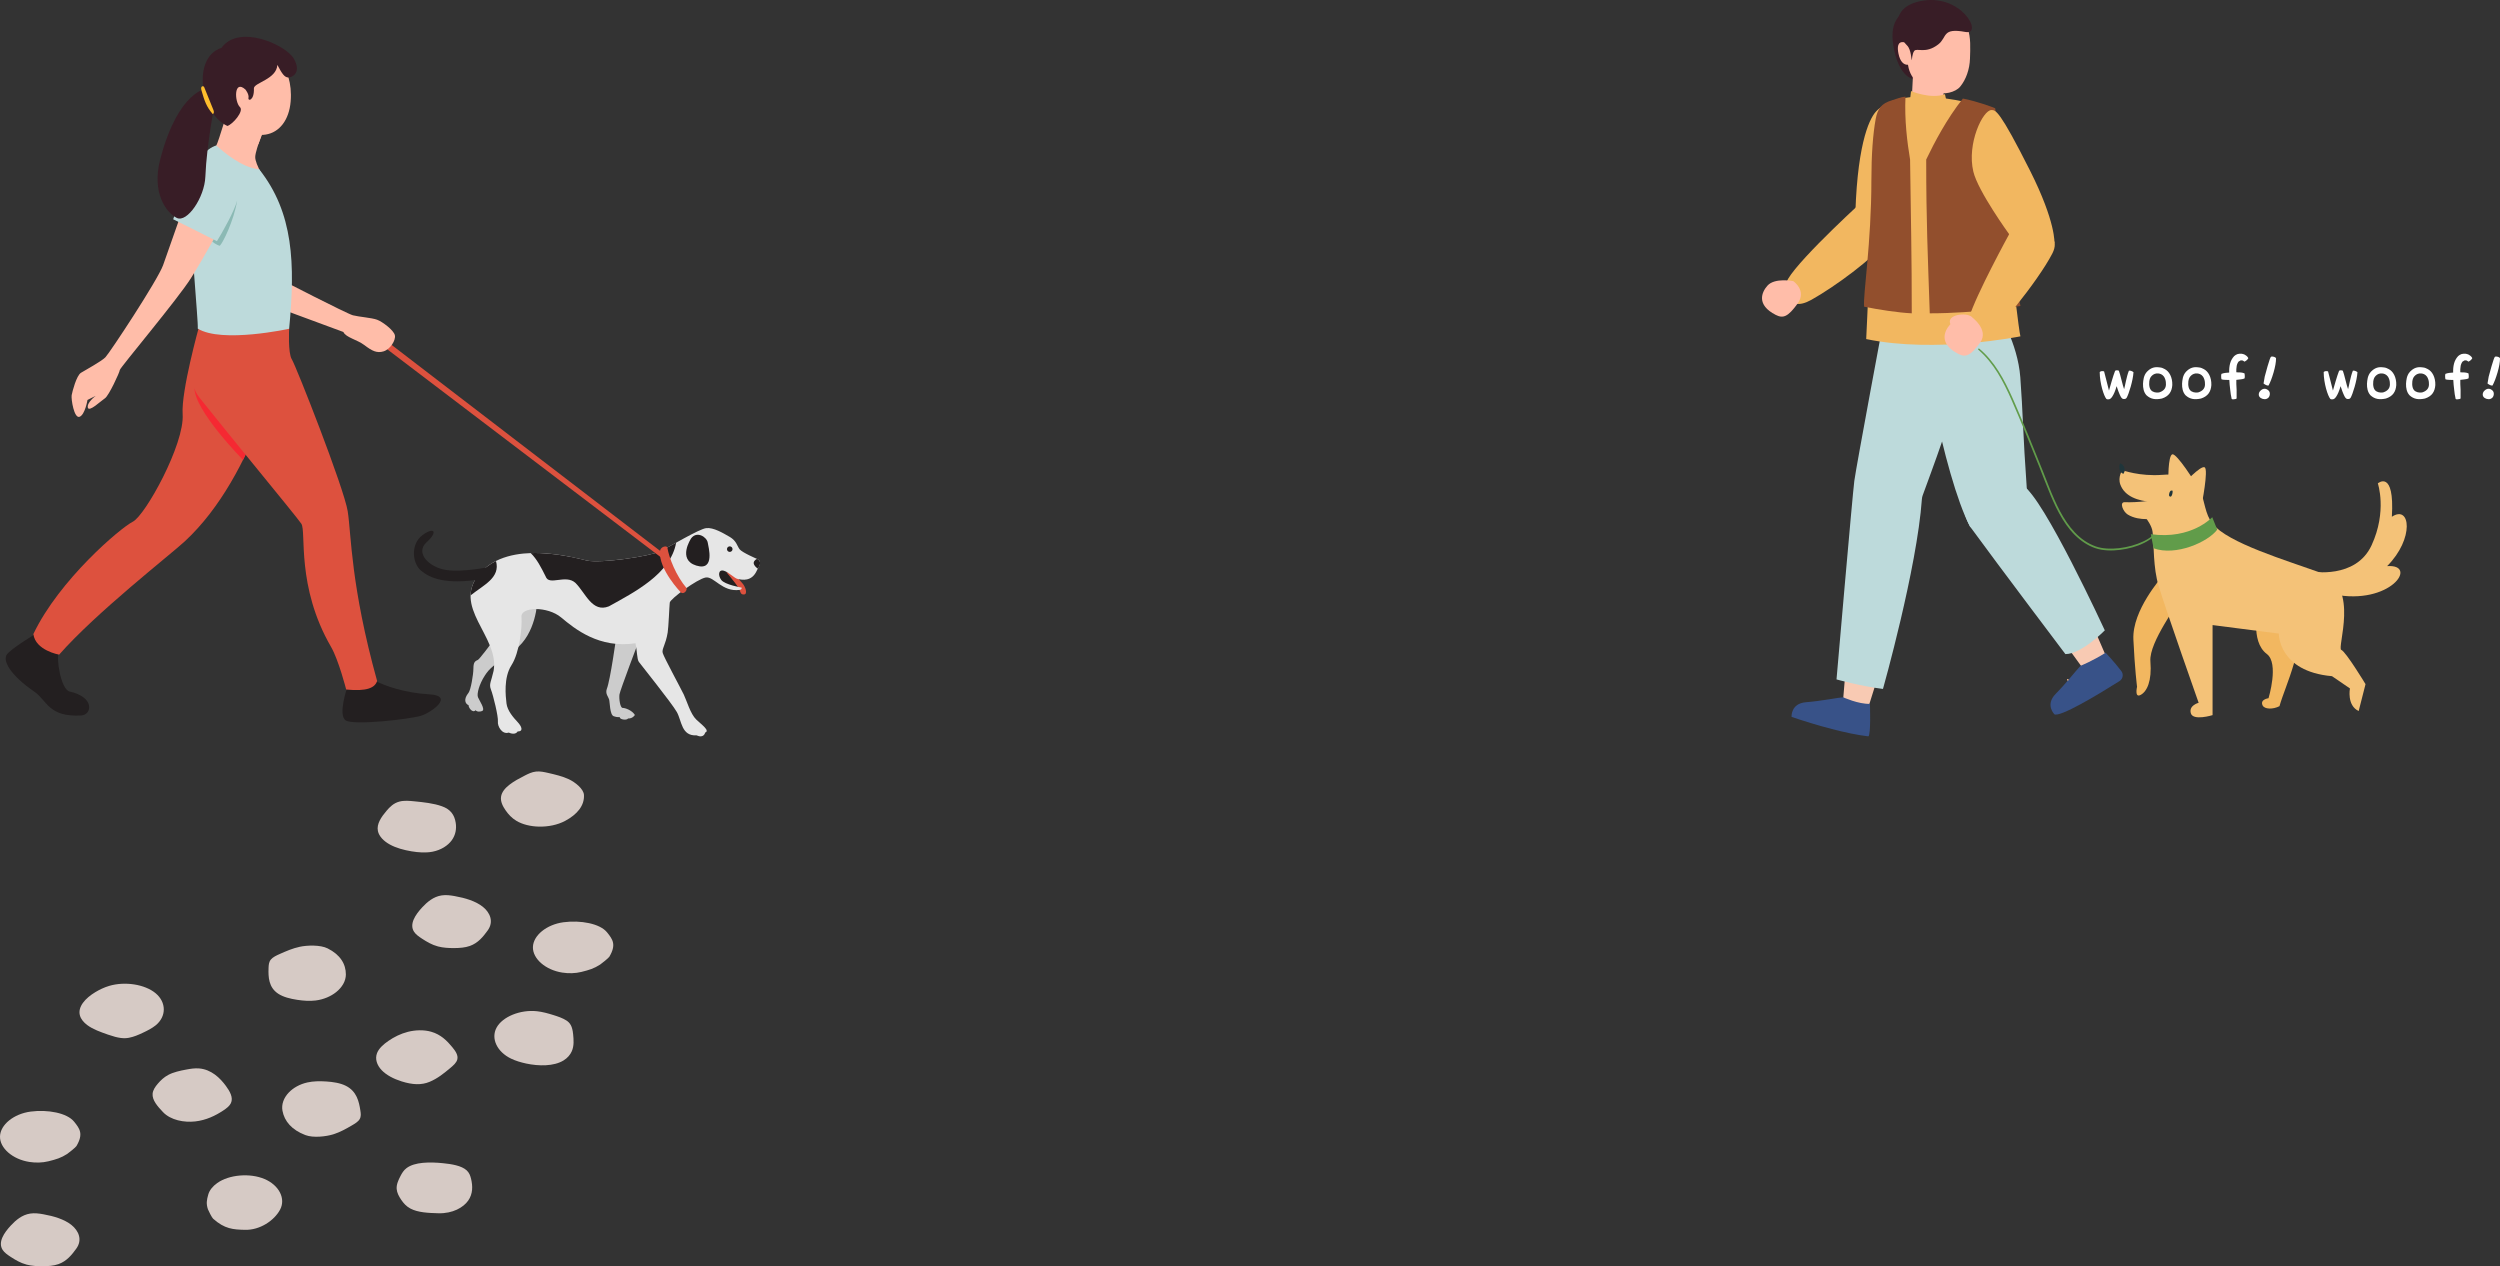 <?xml version="1.0" encoding="UTF-8"?>
<svg xmlns="http://www.w3.org/2000/svg" viewBox="0 0 679.025 343.923">
  <rect x="0" y="0" width="679.025" height="343.923" fill="#333333" stroke="none"/>
  <defs>
    <style>
      .cls-1 {
        fill: #dd513e;
      }

      .cls-2 {
        fill: #f2b760;
      }

      .cls-3 {
        fill: #ffbda9;
      }

      .cls-4 {
        fill: #f8cab3;
      }

      .cls-5 {
        fill: #146d57;
        opacity: .3;
      }

      .cls-5, .cls-6, .cls-7 {
        mix-blend-mode: multiply;
      }

      .cls-8 {
        fill: #fff;
      }

      .cls-9 {
        fill: #231f20;
      }

      .cls-10 {
        isolation: isolate;
      }

      .cls-11 {
        fill: #d6cac5;
      }

      .cls-12 {
        fill: #febd2d;
      }

      .cls-13 {
        fill: #bddadb;
      }

      .cls-14 {
        fill: #619c4a;
      }

      .cls-15 {
        fill: #381d26;
      }

      .cls-16 {
        fill: #ccc;
      }

      .cls-17 {
        fill: #924f2d;
      }

      .cls-18 {
        fill: #f4c278;
      }

      .cls-19 {
        fill: #f7bd8c;
      }

      .cls-7 {
        fill: #f52932;
      }

      .cls-20 {
        fill: #1f353a;
      }

      .cls-21 {
        fill: #385288;
      }

      .cls-22 {
        fill: #e6e6e6;
      }
    </style>
  </defs>
  <g class="cls-10">
    <g id="_レイヤー_2" data-name="レイヤー 2">
      <g id="_背景" data-name="背景">
        <g>
          <path class="cls-8" d="M570.304,101.091c.032-.144.337-.256.513-.288.177-.032.544.016.673.064.416,1.409,1.024,4.209,1.328,5.218.272-.961,1.152-4.098,1.665-5.362.208-.224.8-.16,1.024-.032.384.944,1.072,4.193,1.424,5.01.257-.816.608-3.281,1.297-5.01.336-.128.992.16,1.249.4-.112,2.225-1.281,5.986-1.873,6.979-.256.368-.673.305-.816.305-.496-.032-.688-.528-.801-.688-.319-.576-.96-2.273-1.088-2.802-.801,2.817-1.665,3.458-1.841,3.49-.16.08-.593.176-.929,0-.704-.785-1.809-4.258-1.825-7.283Z"></path>
          <path class="cls-8" d="M582.977,107.333c-.721-.816-.944-1.952-.913-3.105.064-.913.145-2.273,1.089-3.281,1.488-1.569,2.945-1.201,3.602-1.137.416.048.816.224,1.2.432,1.201.608,2.129,2.177,2.065,4.354-.128,1.84-.977,3.057-2.817,3.649-1.713.368-3.025.209-4.226-.912ZM588.29,104.469c.032-1.153-.256-1.585-.368-1.873-.096-.272-.64-1.088-1.761-1.168-1.44-.112-2.16,1.121-2.257,1.521-.191.512-.368,2.257.353,3.041.48.528,1.328.721,2.145.608,1.121-.336,1.857-1.008,1.889-2.128Z"></path>
          <path class="cls-8" d="M593.585,107.333c-.721-.816-.944-1.952-.912-3.105.063-.913.144-2.273,1.088-3.281,1.488-1.569,2.945-1.201,3.602-1.137.416.048.816.224,1.2.432,1.201.608,2.129,2.177,2.065,4.354-.128,1.84-.977,3.057-2.817,3.649-1.713.368-3.025.209-4.226-.912ZM598.898,104.469c.032-1.153-.256-1.585-.368-1.873-.096-.272-.64-1.088-1.76-1.168-1.441-.112-2.161,1.121-2.258,1.521-.191.512-.368,2.257.353,3.041.48.528,1.328.721,2.145.608,1.121-.336,1.857-1.008,1.889-2.128Z"></path>
          <path class="cls-8" d="M606.144,108.358c-.191-.816-.319-1.664-.399-2.528-.112-.849-.192-1.713-.24-2.625-.353,0-.704,0-1.057-.032-.368,0-.721-.048-1.04-.128-.08-.16-.112-.384-.112-.608,0-.208-.048-.56.08-.896.352-.128.672-.208,1.024-.256.352-.048.704-.048,1.072-.096-.032-.848.032-1.665.24-2.449.192-.72.544-1.409,1.104-2.017.271-.256.592-.432.944-.56.368-.08.72-.128,1.12-.08.272.032.545.128.833.256.239.128.735.464.944.912.048.08-.4.72-1.024.977-.16-.128-.32-.208-.48-.304-.192-.032-.4-.08-.593-.032l-.56.336c-.272.384-.48.864-.513,1.329-.08.48-.111.992-.08,1.553.4.048.801.048,1.185.048.368.032.721.128,1.041.256.096.544.128,1.329-.064,1.409-.368.144-.688.176-1.057.224-.352.048-.752.08-1.104.128v1.121l.08,1.601v2.337c-.144.128-.32.176-.512.176-.192.049-.4.049-.593.049l-.24-.097Z"></path>
          <path class="cls-8" d="M613.504,107.158c0-.4.16-.769.497-1.072.336-.32.688-.496,1.072-.496.368,0,.688.144.992.399.304.24.448.576.448.961,0,.416-.128.784-.384,1.057-.288.271-.608.416-.993.416-.384,0-.736-.097-1.072-.305-.384-.256-.561-.576-.561-.96ZM616.161,104.708l-.063.017c-.353.016-.769-.161-1.297-.561.112-.816.225-1.457.32-1.873.144-.576.4-1.504.769-2.801.464-1.585.768-2.433.896-2.545.048-.064.159-.112.319-.112.24,0,.448.064.656.128.288.112.433.24.433.432,0,.944-.225,2.209-.672,3.778-.433,1.473-.881,2.657-1.361,3.537Z"></path>
          <path class="cls-8" d="M631.136,101.091c.031-.144.336-.256.512-.288.177-.032.545.016.673.064.416,1.409,1.024,4.209,1.328,5.218.272-.961,1.152-4.098,1.665-5.362.208-.224.8-.16,1.024-.032.384.944,1.072,4.193,1.424,5.01.257-.816.608-3.281,1.297-5.01.336-.128.992.16,1.249.4-.112,2.225-1.281,5.986-1.873,6.979-.256.368-.673.305-.816.305-.496-.032-.688-.528-.801-.688-.319-.576-.96-2.273-1.088-2.802-.801,2.817-1.665,3.458-1.841,3.49-.16.08-.593.176-.929,0-.704-.785-1.809-4.258-1.824-7.283Z"></path>
          <path class="cls-8" d="M643.809,107.333c-.721-.816-.944-1.952-.913-3.105.064-.913.145-2.273,1.089-3.281,1.488-1.569,2.945-1.201,3.602-1.137.416.048.816.224,1.2.432,1.201.608,2.129,2.177,2.065,4.354-.128,1.84-.977,3.057-2.817,3.649-1.713.368-3.025.209-4.226-.912ZM649.122,104.469c.032-1.153-.256-1.585-.368-1.873-.096-.272-.64-1.088-1.761-1.168-1.44-.112-2.16,1.121-2.257,1.521-.191.512-.368,2.257.353,3.041.48.528,1.328.721,2.145.608,1.121-.336,1.857-1.008,1.889-2.128Z"></path>
          <path class="cls-8" d="M654.416,107.333c-.721-.816-.944-1.952-.913-3.105.064-.913.145-2.273,1.089-3.281,1.488-1.569,2.945-1.201,3.602-1.137.416.048.816.224,1.2.432,1.201.608,2.129,2.177,2.065,4.354-.128,1.84-.977,3.057-2.817,3.649-1.713.368-3.025.209-4.226-.912ZM659.729,104.469c.032-1.153-.256-1.585-.368-1.873-.096-.272-.64-1.088-1.761-1.168-1.44-.112-2.16,1.121-2.257,1.521-.191.512-.368,2.257.353,3.041.48.528,1.328.721,2.145.608,1.121-.336,1.857-1.008,1.889-2.128Z"></path>
          <path class="cls-8" d="M666.977,108.358c-.191-.816-.319-1.664-.399-2.528-.112-.849-.192-1.713-.24-2.625-.353,0-.704,0-1.057-.032-.368,0-.721-.048-1.04-.128-.08-.16-.112-.384-.112-.608,0-.208-.048-.56.08-.896.352-.128.672-.208,1.024-.256.352-.048.704-.048,1.072-.096-.032-.848.032-1.665.24-2.449.192-.72.544-1.409,1.104-2.017.271-.256.592-.432.944-.56.368-.08.72-.128,1.12-.08.272.032.545.128.833.256.239.128.735.464.944.912.048.08-.4.72-1.024.977-.16-.128-.32-.208-.48-.304-.192-.032-.4-.08-.593-.032l-.56.336c-.272.384-.48.864-.513,1.329-.08.48-.111.992-.08,1.553.4.048.801.048,1.185.048.368.032.721.128,1.041.256.096.544.128,1.329-.064,1.409-.368.144-.688.176-1.057.224-.352.048-.752.08-1.104.128v1.121l.08,1.601v2.337c-.144.128-.32.176-.512.176-.192.049-.4.049-.593.049l-.24-.097Z"></path>
          <path class="cls-8" d="M674.335,107.158c0-.4.16-.769.497-1.072.336-.32.688-.496,1.072-.496.368,0,.688.144.992.399.304.24.448.576.448.961,0,.416-.128.784-.384,1.057-.288.271-.608.416-.993.416-.384,0-.736-.097-1.072-.305-.384-.256-.561-.576-.561-.96ZM676.992,104.708l-.063.017c-.353.016-.769-.161-1.297-.561.112-.816.225-1.457.32-1.873.144-.576.4-1.504.769-2.801.464-1.585.768-2.433.896-2.545.048-.064.159-.112.319-.112.24,0,.448.064.656.128.288.112.433.24.433.432,0,.944-.225,2.209-.672,3.778-.433,1.473-.881,2.657-1.361,3.537Z"></path>
        </g>
        <g>
          <path class="cls-2" d="M587.247,156.505c-.123.435-8.167,9.204-7.798,17.186.369,7.982.995,12.844.995,12.844,0,0-.749,3.127.974,2.21,1.723-.917,3.089-3.775,2.652-9.116-.436-5.341,7.977-15.886,7.977-17.441,0-1.555-4.555-6.433-4.555-6.433"></path>
          <path class="cls-2" d="M613.398,164.888s-2.393,9.232,2.307,12.753c3.354,2.512.447,12.003.447,12.003,0,0-2.358.301-1.622,1.918.508,1.116,2.815,1.164,4.6.244,1.6-5.739,7.21-16.647,4.382-23.712-2.828-7.065-9.644-2.671-10.114-3.206Z"></path>
          <path class="cls-2" d="M507.255,53.399s-18.021,16.288-21.612,22.373c-1.495,2.533-.496,9.48,6.318,5.679,6.436-3.591,16.716-11.175,20.729-16.15,2.367-7.932-5.436-11.902-5.436-11.902Z"></path>
          <path class="cls-2" d="M509.432,30.415c-1.814,2.068-5.309,9.419-5.579,31.211,0,0,8.587,1.055,10.931,3.39,0,0,5.34-10.786,4.924-20.976-.353-8.652-4.926-19.727-10.276-13.626Z"></path>
          <polygon class="cls-4" points="501.339 181.302 500.43 192.198 506.993 193.583 510.76 181.576 501.339 181.302"></polygon>
          <path class="cls-21" d="M500.612,189.386s4.163,1.897,7.282,1.789c0,0,.302,8.364-.417,8.825-5.546-.61-14.039-2.956-20.869-5.287,0,0-.274-3.649,3.904-3.98,4.179-.331,8.79-1.272,10.1-1.348Z"></path>
          <polygon class="cls-4" points="560.384 174.184 566.815 183.026 572.688 179.786 567.694 168.235 560.384 174.184"></polygon>
          <path class="cls-13" d="M511.939,85.205s-7.789,41.603-8.287,45.404c-.498,3.801-4.837,53.927-4.837,53.927,0,0,6.522,1.827,12.617,2.588,0,0,9.226-32.645,10.576-51.585.023-.321.086-.629.193-.933,1.375-3.919,10.502-27.641,9.866-32.08-.683-4.775-5.932-16.705-6.267-17.205-.335-.5-13.861-.117-13.861-.117Z"></path>
          <path class="cls-13" d="M550.503,132.768c-1.065-14.863-1.051-20.874-1.767-30.295-.716-9.421-6.028-17.696-6.028-17.696l-20.553.647c-1.865,2.142,5.778,44.045,12.907,57.56.13.247,6.494,5.425,7.166,6.054,5.335-.343,13.152-10.913,8.275-16.27Z"></path>
          <path class="cls-13" d="M535.062,142.984c7.623,10.456,25.919,34.678,25.919,34.678,4.399-.006,10.706-6.45,10.706-6.45,0,0-16.724-36.275-22.158-39.215-14.572-8.379-19.526,1.633-14.467,10.987Z"></path>
          <path class="cls-2" d="M541.625,30.007s6.383,59.066,7.146,61.346c0,0-22.942,4.685-41.892.743.135-3.64,1.41-26.086,1.41-43.196,0-6.852.428-12.522,1.159-16.55.515-2.838,2.227-4.257,4.992-5.077,3.469-1.03,6.907-1.187,10.715-.89,8.27.645,16.13,3.205,16.47,3.625Z"></path>
          <path class="cls-17" d="M517.551,26.248c-1.439.158-2.325.595-3.747,1.017-2.766.821-3.841,2.246-4.356,5.084-.731,4.028-1.159,9.698-1.159,16.55,0,17.109-2.301,31.198-1.98,34.399,3.813.793,9.281,1.629,12.945,1.804.013-15.332-.253-26.313-.457-41.774-.768-4.621-1.547-10.733-1.246-17.08Z"></path>
          <path class="cls-17" d="M541.925,29.43c-.159-.196-5.585-2.078-8.789-2.663-4.395,5.526-7.742,11.956-9.958,16.561,0,17.059.429,25.756.964,41.774,12.67.004,24.63-2.005,24.63-2.005-.763-2.28-6.847-53.667-6.847-53.667Z"></path>
          <path class="cls-2" d="M540.899,29.891c1.14.015,2.142-.104,10.467,16.426,7.128,14.156,6.635,19.777,6.635,19.777l-12.457,1.692.163-4.176s-8.457-11.654-9.729-16.996c-1.816-7.629,2.614-16.753,4.922-16.723Z"></path>
          <path class="cls-2" d="M545.706,63.61s-8.983,16.391-10.902,22.688c0,0,1.996,6.386,4.237,5.753,2.242-.634,14.486-15.603,18.389-23.192,3.903-7.588-10.504-7.374-11.724-5.249Z"></path>
          <path class="cls-21" d="M565.115,180.83s3.277-1.319,6.788-3.544c0,0,2.334,2.44,4.262,4.975.671.882.44,2.147-.497,2.738-6.064,3.827-16.141,9.851-17.674,9.013,0,0-2.592-2.583.355-5.564,2.947-2.981,5.822-6.707,6.765-7.62Z"></path>
          <g>
            <path class="cls-15" d="M519.814,21.493s-3.684-.179-5.316-7.804c-1.639-7.657,1.039-10.224,6.134-12.488,5.095-2.263,9.646,2.649,9.646,2.649l-10.464,17.642Z"></path>
            <path class="cls-3" d="M519.834,15.469l-.65,12.866s-.393,5.165,2.383,9.68c3.372-2.311,6.244-10.582,6.244-10.582l.385-9.933-8.362-2.031Z"></path>
            <g>
              <path class="cls-3" d="M518.104,16.068c.131,4.843,2.513,7.009,7.469,8.905,2.406.92,5.566.076,6.811-1.416,1.606-1.924,2.593-4.763,2.682-7.625.17-5.429.794-12.487-8.319-12.622-9.777-.145-8.775,7.915-8.644,12.758Z"></path>
              <path class="cls-3" d="M515.634,14.524c.456,2.316,1.507,3.095,2.498,3.068.991-.027.724-1.559.679-3.219-.045-1.66-.54-2.662-1.508-2.872-1.994-.433-1.99,1.394-1.669,3.023Z"></path>
            </g>
            <path class="cls-15" d="M519.291,16.328s.064-1.753.639-2.498c.702-.909,3.082.91,6.53-1.78,2.485-1.939.931-4.564,7.343-3.374,5.054.938-1.039-10.731-12.263-8.357-8.983,1.9-6.111,9.548-3.562,12.028,1.152,1.12,1.127,3.98,1.313,3.98Z"></path>
          </g>
          <g class="cls-6">
            <path class="cls-13" d="M568.938,168.361c-.983.756-1.965,1.513-2.946,2.271-.967.747-1.932,1.496-2.898,2.245-.268.208-.537.415-.804.624-.27.211-.556.414-.799.655-.072.071-.077.187-.016.266.061.078.174.105.261.052.263-.158.501-.358.744-.545.255-.196.508-.395.762-.593.482-.375.964-.75,1.446-1.126.964-.75,1.925-1.503,2.887-2.255.539-.422,1.077-.845,1.615-1.267.038-.029.063-.102.061-.148-.002-.047-.016-.089-.045-.126-.057-.074-.187-.117-.269-.054h0Z"></path>
          </g>
          <g class="cls-6">
            <path class="cls-13" d="M500.713,181.408c1.438.276,2.877.55,4.316.823,1.439.273,2.879.542,4.319.812.399.075.8.138,1.2.209.409.073.817.144,1.226.216.101.018.205-.027.234-.133.026-.094-.032-.214-.133-.234-.361-.072-.722-.144-1.084-.215-.361-.071-.721-.152-1.082-.219-.716-.134-1.431-.267-2.147-.401-1.44-.269-2.881-.534-4.322-.799-.807-.149-1.614-.294-2.421-.441-.106-.019-.214.029-.245.139-.027.097.033.224.139.245h0Z"></path>
          </g>
          <path class="cls-19" d="M561.639,184.871c.291,0,.291-.452,0-.452-.291,0-.291.452,0,.452h0Z"></path>
          <path class="cls-3" d="M535.352,85.959s5.065,3.535,2.467,7.104c-2.598,3.569-3.897,4.089-5.932,3.051-5.352-2.731-3.822-6.194-2.231-7.96,1.981-2.199,5.696-2.195,5.696-2.195Z"></path>
          <path class="cls-3" d="M487.067,76.354s3.767,2.553,1.169,6.122c-2.598,3.569-3.897,4.089-5.932,3.051-5.352-2.731-3.822-6.194-2.231-7.96,1.981-2.199,6.994-1.213,6.994-1.213Z"></path>
          <path class="cls-3" d="M533.221,87.168s-3.61,2.551-3.634.171c-.025-2.38,6.465-2.519,6.093-.588-.373,1.931-2.458.417-2.458.417Z"></path>
          <path class="cls-2" d="M519.06,24.734s5.382,2.301,9.208.841l.713,3.317-6.918,11.049s-3.493-3.012-3.659-5.95c-.166-2.938.657-9.256.657-9.256Z"></path>
          <path class="cls-18" d="M576.455,127.708s-1.328,1.839-.533,3.954c1.211,3.222,4.836,4.391,8.512,4.679.406.032-1.765,4.506-1.386,4.633,0,0,1.442,1.865,1.617,3.508.378,3.551.136,9.755,1.64,14.666,2.2,7.183,10.868,31.74,10.868,31.74,0,0-2.732.678-2.123,2.835.609,2.157,5.904.514,5.904.514v-24.46l17.998,2.314s-.188,10.26,14.438,11.567l4.877,3.329s-.901,4.612,2.373,6.137l1.858-7.303s-5.345-8.829-6.584-9.308c-1.239-.479,4.989-17.158-5.077-20.766-10.066-3.608-25.736-8.273-29.883-13.49-4.146-5.218-.21-14.328-13.645-13.285-6.134.476-10.853-1.264-10.853-1.264Z"></path>
          <path class="cls-18" d="M596.464,131.43s-5.239-8.385-6.443-8.031c-1.204.354-1.098,7.442-1.098,7.442l7.542.589Z"></path>
          <path class="cls-18" d="M597.979,137.186s1.937-9.696.817-10.264c-1.12-.568-5.903,4.664-5.903,4.664l5.086,5.6Z"></path>
          <path class="cls-18" d="M577.918,139.759c-1.312-.804-2.346-3.427-.809-3.359,3.267.146,9.573-.478,9.878-1.378.415-1.225-1.323,5.724-1.323,5.724,0,0-4.505.999-7.746-.988Z"></path>
          <path class="cls-18" d="M627.874,155.23s11.976,2.154,16.265-7.116c4.288-9.27,1.703-16.827,1.703-16.827,0,0,4.596-3.931,3.811,9.071,5.052-3.373,6.169,5.916-1.283,13.404,8.674-.595.883,10.793-14.548,7.663-15.431-3.13-5.948-6.194-5.948-6.194Z"></path>
          <path class="cls-20" d="M589.551,133.43c-.085.131-.169.261-.254.392-.018.028-.037.056-.052.086-.015.029-.027.059-.039.089-.005.014-.01.028-.012.043-.004.024-.008.049-.01.073-.001.007-.001.014-0.0.022.001.021.005.042.008.063 0.0.003.001.006.002.01.001.007.004.013.006.02.007.018.017.046.029.065.013.021.028.04.045.058.02.021.043.04.069.053.02.01.042.019.063.027.006.002.011.003.017.004.023.004.047.008.07.009.006 0.0.012 0.0.019-0.0.024-.002.048-.005.071-.009.007-.001.013-.003.019-.005.029-.009.058-.022.085-.036.012-.006.024-.013.035-.021.024-.018.049-.036.071-.056.01-.009.018-.019.027-.029.019-.024.038-.047.055-.073.015-.023.028-.048.04-.074.017-.04.035-.08.048-.122.008-.026.014-.053.019-.08.007-.044.013-.088.014-.133 0-.028-.001-.055-.005-.083-.006-.043-.011-.087-.022-.13-.011-.043-.028-.082-.046-.123-.011-.025-.024-.05-.038-.073-.007-.012-.015-.023-.024-.034-.017-.029-.041-.052-.07-.07-.022-.014-.046-.022-.072-.023-.026-.006-.052-.005-.078.003-.033.009-.062.026-.086.05-.015.017-.031.032-.046.049-.026.029-.05.059-.073.09l.031-.04c-.022.028-.044.056-.066.085l.032-.041c-.055.068-.099.146-.135.226-.036.081-.068.163-.089.25-.008.035-.015.07-.02.105-.007.049-.016.1-.016.15-.001.047.005.096.015.142.003.014.007.028.012.042.008.023.018.045.028.067.003.006.006.013.01.019.013.02.029.039.044.058.004.005.008.01.013.015.017.017.037.031.056.045.006.004.011.008.018.011.021.012.045.02.068.029.007.003.015.005.023.007.031.006.065.012.097.009.025-.002.051-.005.075-.011.007-.002.014-.004.02-.006.03-.012.062-.023.089-.041.02-.013.039-.029.058-.044.007-.005.014-.011.02-.017.012-.011.023-.023.033-.036.032-.04.062-.08.085-.125.024-.048.043-.098.062-.149.027-.074.05-.149.066-.226.02-.093.033-.188.04-.282.005-.078.007-.157.002-.235-.001-.019-.003-.039-.004-.058-0-.035-.009-.069-.027-.099-.017-.03-.041-.053-.07-.07-.031-.018-.064-.027-.099-.027-.035 0-.069.009-.099.027-.076.055-.15.112-.217.178-.067.066-.127.14-.182.216-.046.063-.086.13-.121.2-.042.085-.079.173-.106.264-.027.093-.043.188-.054.284-.006.051.002.1.009.15.004.031.012.061.024.09.012.03.024.063.042.091.017.027.037.053.059.077.021.022.046.041.072.056.027.015.056.029.086.035.025.005.05.009.075.009.003 0.0.006-0.0.009-0.0.023-.002.046-.005.069-.009.007-.001.014-.003.02-.006.024-.009.053-.019.076-.034.03-.02.061-.043.084-.071.024-.029.047-.059.066-.092.055-.091.099-.188.137-.287.032-.082.054-.168.07-.254.007-.038.013-.077.017-.115l-.007.054c.005-.028.008-.056.009-.085 0-.005 0-.011 0-.016 0-.023-.004-.044-.007-.067v.103l0-.004c.008-.026.009-.051.003-.077-.001-.026-.009-.05-.023-.072-.012-.022-.029-.041-.05-.054-.019-.017-.04-.029-.066-.035l-.051-.007c-.035 0-.067.009-.097.026l-.039.03c-.024.024-.04.052-.05.085l-0.0.004.019-.046c-.015.033-.029.069-.038.105-.006.021-.01.042-.016.063-.012.042-.027.083-.04.125l.021-.05c-.016.031-.027.064-.04.096l.022-.051c-.009.021-.019.042-.027.064l.022-.051c-.013.029-.024.058-.036.087l.022-.051c-.022.051-.046.101-.073.149-.026.047-.054.094-.086.137l.035-.045c-.012.015-.025.03-.04.042l.045-.035c-.009.007-.018.013-.028.017l.053-.023c-.01.004-.02.007-.03.008l.059-.008c-.009.001-.018.001-.027 0l.059.008c-.008-.001-.017-.004-.025-.007l.053.023c-.009-.004-.018-.009-.026-.015l.045.035c-.017-.013-.033-.026-.05-.039l.045.035c-.009-.008-.018-.017-.025-.026l.035.045c-.013-.017-.024-.037-.033-.057l.022.053c-.013-.03-.021-.063-.026-.095l.008.059c-.006-.047-.001-.092.005-.139l-.008.058c.017-.124.051-.246.1-.362l-.021.051c.047-.111.108-.216.181-.311l-.032.041c.066-.085.142-.163.226-.231l-.04.031c.016-.012.032-.024.047-.036l-.04.031c.006-.004.012-.009.017-.013l-.296-.17c.006.057.009.114.009.172-0.0.058-.005.115-.013.172l.007-.052c-.009.066-.022.131-.039.195-.017.064-.039.127-.063.189l.021-.049c-.015.031-.027.063-.043.093-.014.026-.03.051-.048.075l.033-.043c-.021.026-.044.051-.07.072l.043-.033c-.016.012-.032.023-.051.03l.051-.022c-.013.005-.027.009-.041.011l.057-.008c-.011.001-.023.001-.034-0l.057.008c-.012-.002-.024-.005-.035-.01l.051.022c-.011-.005-.021-.01-.03-.018l.043.034c-.01-.008-.018-.016-.026-.026l.034.044c-.011-.015-.02-.031-.027-.048l.022.051c-.01-.025-.016-.05-.02-.077l.008.057c-.007-.057-.003-.114.005-.17l-.008.056c.014-.103.042-.204.082-.299l-.021.049c.022-.051.046-.1.075-.148.028-.047.058-.094.091-.137l-.031.04c.011-.014.022-.028.034-.041l-.305-.039c.011.015.023.029.034.044l-.03-.039c.025.033.046.07.062.108l-.02-.046c.016.039.028.081.035.123l-.007-.051c.002.02.005.04.008.06l-.007-.052c.007.051.006.103-0.0.154l.007-.052c-.007.049-.02.097-.039.142l.02-.047c-.008.018-.016.037-.023.055l.02-.047c-.009.015-.016.031-.025.046-.009.015-.019.029-.03.043l.032-.041c-.015.02-.031.039-.046.059l.032-.041c-.017.02-.034.039-.055.055l.042-.032c-.019.014-.039.026-.06.035l.05-.021c-.02.008-.04.014-.061.017l.056-.008c-.012.002-.025.002-.037 0l.056.008c-.01-.001-.019-.004-.028-.007l.05.021c-.007-.003-.014-.007-.021-.012l.042.033c-.008-.006-.014-.013-.02-.02l.033.042c-.005-.007-.009-.014-.013-.022l.021.05c-.004-.009-.006-.018-.007-.027l.007.056c-.002-.013-.002-.027 0-.04l-.007.055c.003-.023.01-.044.019-.065l-.021.05c.013-.03.029-.058.047-.086.021-.034.042-.068.063-.102.042-.068.084-.136.126-.203.024-.038.048-.077.071-.115.015-.023.023-.048.024-.075.006-.027.005-.054-.004-.081-.006-.026-.018-.049-.036-.069-.014-.022-.033-.039-.057-.052l-.048-.02c-.036-.01-.072-.01-.107,0l-.048.02c-.03.018-.054.042-.072.072h0Z"></path>
          <path class="cls-20" d="M575.754,126.009c-.119.343-.163.714-.131,1.075.016.191.049.381.103.564.029.1.066.196.107.292.03.071.064.14.108.203.031.045.065.09.103.13.039.041.085.077.131.109.044.03.093.051.142.069.049.018.099.024.151.031.033.004.066.005.098.001.05-.006.101-.011.148-.029.031-.012.064-.025.093-.042.03-.017.058-.04.085-.062.012-.01.023-.02.033-.032.024-.028.049-.059.067-.092.027-.051.049-.107.061-.163.012-.059.019-.119.025-.179.007-.076.01-.153.008-.23-.003-.096-.014-.191-.028-.286-.011-.076-.027-.151-.046-.226-.045-.167-.111-.331-.192-.483-.081-.151-.18-.293-.294-.422-.025-.028-.051-.056-.077-.083-.058-.058-.146-.081-.225-.059-.039.011-.073.031-.102.059-.029.029-.048.063-.059.102-.056.138-.096.282-.119.429-.026.165-.04.331-.031.498.009.166.033.333.076.494.042.161.103.317.178.465.083.166.19.32.313.459.056.063.156.084.235.062.041-.011.076-.032.106-.062.03-.03.051-.066.062-.106.031-.168.05-.338.053-.509.003-.17-.012-.338-.036-.505-.045-.315-.144-.62-.284-.905-.074-.152-.163-.296-.264-.431l-.037-.048c-.022-.023-.047-.04-.077-.049-.019-.011-.039-.016-.06-.016-.032-.007-.064-.006-.095.004l-.057.024-.048.037c-.023.022-.04.047-.049.077-.015.028-.022.059-.021.092-.039.294-.025.59.028.881.025.136.06.27.105.401.029.082.062.162.096.242.028.063.057.126.09.186.025.046.058.088.092.127.011.012.023.024.036.035.025.02.054.045.084.061.03.015.061.031.095.037.064.012.097.012.161-0.0.034-.006.067-.021.096-.039.022-.013.043-.031.062-.047.02-.017.035-.04.05-.061l-.037.047c.024-.027.048-.056.063-.089.015-.033.03-.067.04-.103.015-.058.02-.119.027-.179.01-.09.012-.18.007-.271-.006-.107-.021-.215-.042-.321-.018-.089-.043-.176-.075-.26-.042-.111-.092-.22-.153-.322-.02-.033-.046-.06-.08-.08-.026-.016-.053-.025-.083-.026-.03-.007-.059-.005-.089.004-.038.011-.07.03-.098.057-.032.04-.063.08-.087.125-.024.045-.043.093-.054.143-.011.049-.018.099-.021.149-.001.017-.001.034-.001.051.001.032.002.071.011.099l-.007-.052c.002.065.015.128.033.19.013.047.046.09.088.115.041.024.102.034.148.019.046-.015.091-.044.115-.088.024-.046.034-.097.019-.148-.005-.018-.008-.037-.011-.055l.007.052c-.004-.028-.004-.056-.005-.084l-.007.052c.008-.027.008-.057.011-.085l-.007.054c.007-.051.021-.101.041-.148l-.022.052c.012-.028.027-.056.041-.083.014-.028.031-.054.05-.079l-.035.045c.002-.002.004-.005.006-.007l-.349-.045c.04.067.076.136.106.208l-.022-.053c.057.134.095.275.116.419l-.008-.059c.006.071.013.141.013.212-0.0.071-.005.142-.015.213l.008-.061c-.007.054-.015.109-.035.16l.023-.056c-.007.016-.015.031-.026.045l.037-.047c-.006.007-.012.013-.019.019l.047-.037c-.009.006-.017.012-.027.016l.056-.024c-.009.003-.018.006-.028.007l.063-.008c-.009.001-.018.001-.027-0l.063.009c-.013-.002-.026-.006-.038-.011l.057.024c-.015-.007-.03-.016-.043-.026l.048.037c-.021-.017-.04-.037-.057-.059l.037.048c-.03-.039-.052-.083-.074-.128-.024-.047-.046-.096-.066-.145l.024.057c-.071-.168-.124-.344-.159-.523-.01-.051-.018-.103-.025-.154l.009.063c-.024-.178-.03-.359-.017-.539.004-.051.009-.102.016-.153l-.009.064.001-.005-.437.057c.102.137.19.283.265.436.021.044.041.088.06.133l-.024-.057c.076.181.134.37.171.563.011.054.019.109.027.163l-.009-.064c.025.191.032.384.018.575-.004.054-.01.108-.017.162l.009-.064c-.006.045-.013.09-.022.135l.403-.106c-.03-.034-.059-.069-.086-.104l.038.049c-.105-.137-.192-.287-.259-.447l.024.057c-.073-.173-.122-.356-.147-.543l.008.063c-.025-.185-.025-.372-.001-.557l-.008.062c.021-.158.061-.313.12-.461l-.387.102c.058.057.112.119.162.183l-.036-.047c.101.131.184.273.249.425l-.023-.055c.069.164.116.336.14.512l-.008-.062c.022.165.023.333.001.498l.008-.062c-.007.048-.016.095-.034.14l.024-.056c-.01.024-.022.046-.038.067l.037-.047c-.013.017-.029.032-.046.046l.047-.037c-.02.015-.042.028-.065.038l.056-.024c-.027.011-.056.018-.085.022l.062-.008c-.034.004-.068.004-.102-0l.062.008c-.036-.005-.07-.014-.103-.028l.056.024c-.034-.014-.065-.034-.095-.056l.047.036c-.04-.031-.076-.068-.107-.108l.036.047c-.056-.073-.099-.156-.135-.241l.023.055c-.069-.165-.123-.337-.157-.512-.01-.051-.018-.102-.025-.153l.008.06c-.024-.179-.03-.36-.016-.539.004-.052.009-.103.016-.154l-.008.057c.005-.035.009-.07.014-.104l-.008.057c.016-.117.04-.233.072-.346.014-.051.006-.112-.021-.157-.025-.042-.073-.083-.122-.094-.052-.012-.111-.009-.157.021l-.041.032c-.025.025-.043.056-.053.09h0Z"></path>
          <path class="cls-14" d="M584.925,148.916c6.015,2.207,14.808-1.698,17.304-5.065l-1.364-3.378s-5.59,6.161-16.669,4.622l.729,3.821Z"></path>
          <path class="cls-14" d="M537.329,94.985c2.072,1.793,3.794,3.949,5.24,6.269,1.467,2.353,2.667,4.861,3.788,7.394,1.27,2.872,2.479,5.773,3.683,8.673,1.265,3.046,2.508,6.102,3.728,9.167,1.063,2.671,2.069,5.367,3.186,8.016.952,2.258,1.998,4.488,3.294,6.572,1.238,1.992,2.715,3.87,4.542,5.357,1.704,1.388,3.728,2.483,5.91,2.861,2.254.391,4.604.226,6.836-.227,2.206-.448,4.406-1.201,6.292-2.453.397-.264.774-.553,1.132-.868.199-.175-.093-.465-.291-.291-.751.66-1.632,1.176-2.533,1.602-1.021.482-2.09.869-3.178,1.169-2.211.61-4.546.913-6.839.749-.989-.071-1.98-.238-2.917-.571-1.079-.384-2.105-.92-3.052-1.563-1.907-1.293-3.474-3.036-4.773-4.926-1.363-1.984-2.459-4.141-3.435-6.337-1.095-2.464-2.038-4.993-3.029-7.499-1.206-3.048-2.435-6.088-3.686-9.119-1.234-2.989-2.486-5.971-3.766-8.94-1.091-2.531-2.224-5.05-3.583-7.45-1.331-2.351-2.885-4.602-4.798-6.521-.469-.471-.963-.917-1.474-1.341-.191-.159-.467.11-.276.276h0Z"></path>
        </g>
        <g>
          <path class="cls-11" d="M158.613,215.94c.136,2.873-1.814,5.266-5.144,7.037-2.018,1.073-4.618,1.611-7.176,1.538-2.184-.062-4.368-.575-6.013-1.554-1.277-.761-2.187-1.768-2.919-2.81-.828-1.178-1.465-2.471-1.27-3.769.373-2.478,3.553-4.259,6.486-5.75.919-.467,1.888-.949,3.022-1.068,1.104-.116,2.213.128,3.272.371,1.944.446,3.91.91,5.601,1.7,1.691.789,4.062,2.613,4.142,4.305Z"></path>
          <path class="cls-11" d="M88.988,257.593c3.405,1.703,4.965,4.225,4.954,7.1-.007,1.742-.992,3.465-2.657,4.789-1.421,1.129-3.364,1.981-5.512,2.255-1.669.213-3.395.077-5.052-.175-1.873-.285-3.761-.743-5.141-1.65-2.633-1.73-2.727-4.532-2.637-7.022.028-.78.071-1.596.633-2.276.548-.662,1.515-1.105,2.45-1.521,1.717-.764,3.468-1.528,5.426-1.945,1.958-.417,5.529-.558,7.535.445Z"></path>
          <path class="cls-11" d="M155.666,280.889c.15,1.564.293,3.167-.375,4.667-.416.934-1.154,1.812-2.218,2.466-2.657,1.633-6.768,1.577-10.18.839-1.453-.314-2.866-.736-4.107-1.339-3.77-1.831-5.507-5.426-3.925-8.388,1.583-2.962,6.432-4.972,11.006-4.47,1.527.168,2.97.579,4.377,1.015,1.278.397,2.561.828,3.583,1.484,1.022.656,1.634,1.58,1.839,3.726Z"></path>
          <path class="cls-11" d="M164.88,253.235c1.538,1.908,2.576,3.326.624,6.624-.201.34-2.117,1.882-2.508,2.134-1.653,1.066-2.967,1.473-5.11,1.998-1.649.405-3.473.442-5.181.173-4.543-.715-8.042-3.764-7.959-6.935.083-3.172,3.74-6.134,8.318-6.738,4.578-.604,9.874.335,11.815,2.744Z"></path>
          <path class="cls-11" d="M20.135,304.665c1.538,1.908,2.576,3.326.624,6.624-.201.34-2.117,1.882-2.508,2.134-1.653,1.066-2.967,1.473-5.11,1.998-1.649.405-3.473.442-5.181.173-4.543-.715-8.042-3.764-7.959-6.935.083-3.172,3.74-6.134,8.318-6.738,4.578-.604,9.874.335,11.815,2.744Z"></path>
          <path class="cls-11" d="M123.778,223.483c.252,1.61-.02,3.283-1.068,4.736-1.049,1.453-2.925,2.663-5.212,3.109-1.871.365-3.881.211-5.77-.107-2.09-.352-4.137-.912-5.816-1.829-1.678-.917-2.963-2.22-3.268-3.669-.405-1.928.917-3.816,2.347-5.504.867-1.023,1.9-2.091,3.524-2.509,1.27-.328,2.683-.198,4.027-.064,2.569.257,5.194.525,7.495,1.344,2.301.819,3.396,2.289,3.741,4.494Z"></path>
          <path class="cls-11" d="M132.441,252.749c-1.189,1.626-2.542,3.37-4.826,4.182-1.304.464-2.763.562-4.172.574-1.531.013-3.076-.069-4.477-.439-1.669-.441-3.048-1.267-4.347-2.117-.837-.548-1.671-1.126-2.157-1.87-1.354-2.07.348-4.645,2.254-6.674,1.318-1.403,2.981-2.86,5.232-3.205,1.192-.182,2.393-.021,3.534.184,2.888.519,5.736,1.364,7.684,2.929,1.948,1.565,3.027,4.043,1.276,6.436Z"></path>
          <path class="cls-11" d="M20.705,339.166c-1.189,1.626-2.542,3.37-4.826,4.182-1.304.464-2.763.562-4.172.574-1.531.013-3.076-.069-4.477-.439-1.669-.441-3.048-1.267-4.348-2.117-.837-.548-1.671-1.126-2.157-1.87-1.354-2.07.348-4.645,2.254-6.674,1.318-1.403,2.981-2.86,5.232-3.205,1.192-.182,2.393-.021,3.534.184,2.888.519,5.736,1.364,7.684,2.929,1.948,1.565,3.027,4.043,1.276,6.436Z"></path>
          <path class="cls-11" d="M82.96,308.306c-3.696-1.395-5.714-3.762-6.239-6.614-.318-1.729.337-3.523,1.742-4.98,1.199-1.243,2.966-2.256,5.046-2.713,1.615-.355,3.353-.37,5.043-.263,1.911.121,3.869.412,5.407,1.193,2.935,1.489,3.551,4.26,3.927,6.737.118.776.228,1.589-.204,2.312-.42.704-1.297,1.227-2.146,1.72-1.56.906-3.155,1.816-5.019,2.398s-5.381,1.031-7.557.209Z"></path>
          <path class="cls-11" d="M29.388,281.032c-2.05-.715-4.147-1.454-5.696-2.614-.965-.722-1.694-1.604-1.973-2.56-.697-2.389,1.483-4.761,4.166-6.375,1.142-.687,2.4-1.296,3.796-1.711,4.245-1.262,9.673-.431,12.597,2.012,2.925,2.444,2.972,6.307-.008,8.72-.995.805-2.254,1.437-3.527,2.035-1.157.543-2.359,1.071-3.711,1.331-1.352.26-2.832.144-5.644-.838Z"></path>
          <path class="cls-11" d="M66.552,334.036c-3.197-.081-5.518-.202-8.678-3.035-.325-.292-1.288-2.202-1.405-2.559-.496-1.512-.336-2.488.101-4.009.336-1.17,1.225-2.254,2.44-3.114,3.233-2.286,8.875-2.765,12.834-1.089,3.959,1.676,5.82,5.331,4.233,8.314-1.587,2.983-5.489,5.594-9.525,5.491Z"></path>
          <path class="cls-11" d="M109.088,293.718c-2.16-.679-4.133-1.696-5.428-3.054-1.295-1.358-1.859-3.074-1.248-4.639.5-1.28,1.726-2.374,3.096-3.314,1.516-1.04,3.274-1.948,5.292-2.457,2.018-.509,4.321-.591,6.306-.025,2.64.753,4.345,2.494,5.74,4.194.846,1.031,1.663,2.182,1.358,3.345-.238.91-1.127,1.668-1.986,2.384-1.642,1.368-3.328,2.763-5.541,3.687-2.214.924-4.631.808-7.59-.121Z"></path>
          <path class="cls-11" d="M44.249,302.035c-1.441-1.529-2.947-3.213-2.8-4.964.084-.999.709-1.902,1.417-2.731.769-.901,1.665-1.761,2.851-2.389,1.413-.748,3.163-1.13,4.902-1.452,1.121-.208,2.279-.397,3.466-.3,3.307.271,5.682,2.587,7.264,4.741,1.094,1.489,2.079,3.208,1.359,4.699-.381.789-1.201,1.408-2.046,1.969-2.136,1.42-4.664,2.65-7.638,2.984-2.974.334-6.654-.307-8.775-2.557Z"></path>
          <path class="cls-11" d="M119.061,329.533c-2.667-.07-5.56-.193-7.587-1.276-1.157-.618-1.888-1.483-2.483-2.352-.646-.944-1.171-1.936-1.25-2.957-.094-1.216.447-2.411,1.052-3.566.39-.744.824-1.499,1.62-2.106,2.219-1.691,6.369-1.692,9.871-1.343,2.422.241,5.058.674,6.444,1.929.734.664,1.011,1.475,1.205,2.268.491,2.004.528,4.118-.77,5.969-1.298,1.851-4.175,3.538-8.102,3.435Z"></path>
        </g>
        <g>
          <g>
            <g>
              <path class="cls-9" d="M201.434,159.603s.48-.48,0-1.187c-.48-.706-.254-.622-.961-1.13-.706-.509-3.052-3.165-4.691-2.713-1.639.452-1.582,2.713.848,3.815,2.43,1.102,4.633,1.513,4.804,1.215Z"></path>
              <path class="cls-1" d="M197.28,155.392s2.459,2.939,3.193,4.069c.735,1.13.509,2.091,1.611,2.006,1.102-.085.338-2.198-.436-3.035-.774-.837-.945-1.107-.945-1.107,0,0-2.009-1.792-3.422-1.933Z"></path>
              <path class="cls-16" d="M167.411,172.828s-1.639,11.925-2.6,14.299c-.452,1.3.396,2.091.622,2.826.226.735.17,4.182,1.243,4.578,1.074.396,1.633.201,1.633.201-.044.799,2.041.93,2.267.421,1.3.057,1.865-.961,1.865-.961-.791-1.3-2.656-1.922-3.335-1.922-.678,0-1.017-2.543-.848-3.674.17-1.13,5.256-14.525,5.256-14.525,0,0-2.204-2.939-6.104-1.243Z"></path>
              <path class="cls-16" d="M145.934,163.277s-.226,8.873-6.104,13.225c-5.878,4.352-6.782,4.86-8.195,7.065-1.413,2.204-2.204,4.86-1.809,5.821.396.961,2.032,3.25,1.16,3.71-.464.245-1.499.302-1.781-.206-.904.961-2.035-.848-1.922-1.356-.904-.339-1.485-1.583-.008-3.391.573-.735,1.308-4.861,1.308-6.613,0-1.752.509-1.978,1.243-2.317.735-.339,11.134-14.526,11.586-15.543s4.521-.395,4.521-.395Z"></path>
              <path class="cls-22" d="M205.616,151.804s-4.069-1.733-4.747-2.638c-.678-.904-.829-2.261-2.637-3.316-1.809-1.055-4.446-2.638-6.405-2.411-1.959.226-9.796,4.973-12.585,6.33-2.788,1.356-16.202,3.316-19.819,2.487-3.617-.829-20.949-5.727-29.012,3.391-8.063,9.118,5.35,17.181,3.655,26.563-.64,2.901-1.319,3.579-.716,5.087s2.035,7.385,1.884,8.666c-.151,1.281,1.13,3.617,2.939,3.014,1.884.829,2.412-.301,2.412-.301,1.658,0,1.131-1.356,0-2.562-1.131-1.206-2.788-3.09-3.015-5.049-.226-1.959-.829-7.008,1.356-10.399,2.185-3.391,2.939-10.324,2.713-13.112-.226-2.788,7.084-2.939,10.776.151,3.692,3.09,10.324,8.515,20.196,7.008.452,2.11.377,4.295.904,5.049.527.754,8.967,11.228,10.324,13.639,1.356,2.411,1.206,6.556,5.35,6.33,2.044.904,2.336-.754,2.336-.754,1.355-.527-.829-2.035-2.411-3.542-1.582-1.507-2.562-5.049-3.391-6.782-.829-1.733-5.426-10.173-5.727-11.303-.301-1.13.789-2.116,1.356-5.58.231-1.412.444-7.081.561-8.098.117-1.017,7.502-6.442,9.763-6.819,2.261-.377,4.446,3.994,9.193,3.372.735-.113.565-.622.565-.622,0,0-4.578-.791-5.539-2.091-.961-1.3-.735-2.939.735-2.487,1.469.452,2.826,2.091,3.843,2.261,1.017.17,3.73.848,5.143-2.43.791-1.413,1.36-2.438,0-3.052Z"></path>
              <path class="cls-9" d="M148.195,156.551c.904,2.713,5.484-.722,8.138,1.809,2.713,2.713,4.521,8.138,9.043,6.33,6.819-3.788,16.806-8.848,18.272-17.303-1.779.985-3.414,1.899-4.406,2.382-2.788,1.356-16.202,3.316-19.819,2.487-2.06-.472-8.569-2.261-15.28-2.032,1.686,1.607,2.87,3.964,4.052,6.327Z"></path>
              <path class="cls-9" d="M134.717,152.37c-1.598.805-3.063,1.872-4.306,3.277-1.827,2.066-2.544,4.078-2.592,6.064,3.539-2.832,8.159-4.785,6.897-9.341Z"></path>
              <path class="cls-9" d="M132.898,153.989s-7.083,1.507-11.68.829c-4.597-.678-8.591-4.597-5.35-7.536,3.24-2.939,2.016-4.295-1.178-1.884-3.193,2.411-2.741,7.585-.33,9.595,2.411,2.01,6.481,3.894,16.503,2.311,1.809-1.055,2.035-3.316,2.035-3.316Z"></path>
              <path class="cls-9" d="M205.616,151.804s-.791.301-.904,1.017c-.113.716,1.089,1.703,1.14,1.609.051-.094.689-.949.584-1.665-.105-.716-.82-.961-.82-.961Z"></path>
              <path class="cls-9" d="M187.719,146.227s-3.843,5.765,1.394,7.385c5.237,1.62,3.262-5.236,3.127-6.179-.226-1.583-2.977-3.316-4.521-1.206Z"></path>
              <path class="cls-1" d="M184.873,160.846s-5.933-6.141-5.632-11.077c.151-1.394,1.881-1.632,2.014-1.061.51,2.945,2.383,7.692,5.195,10.989.288.772-.894,1.907-1.578,1.149Z"></path>
              <polygon class="cls-1" points="180.071 150.221 102.954 91.069 102.763 93.038 180.071 151.804 180.071 150.221"></polygon>
              <path class="cls-9" d="M198.964,149.149c0,.418-.339.756-.756.756-.418,0-.756-.339-.756-.756,0-.418.339-.756.756-.756.418,0,.756.338.756.756Z"></path>
            </g>
            <g>
              <path class="cls-9" d="M94.261,186.862s-2.52,7.349-.373,8.795c2.146,1.446,17.529-.337,20.457-1.249,2.846-.886,9.178-5.438,2.289-5.82-6.929-.384-12.294-2.426-14.674-3.639-2.52,1.446-7.699,1.913-7.699,1.913Z"></path>
              <path class="cls-9" d="M9.576,172.212s-6.672,4.013-7.745,5.599c-1.073,1.586.747,5.412,7.465,10.032,3.499,2.38,3.826,6.999,12.784,6.486,2.893-.187,3.779-4.992-3.266-6.532-2.286-.746-3.639-8.958-2.799-10.778-1.773-1.353-6.439-4.806-6.439-4.806Z"></path>
              <path class="cls-3" d="M75.901,75.769s18.337,9.448,19.946,9.868c1.61.42,5.109.663,6.579,1.206,1.47.544,4.549,2.87,4.829,4.226.28,1.356-1.26,3.806-3.079,4.366-1.82.56-3.149-.14-5.179-1.68-2.03-1.54-5.039-2.065-5.739-3.587-2.1-.752-18.127-6.701-18.127-6.701l.77-7.699Z"></path>
              <path class="cls-1" d="M54.368,88.46s-3.873,14.604.607,20.483c4.479,5.879,25.475,31.215,26.875,33.314,1.4,2.1-1.446,17.03,8.072,33.454,2.053,3.546,4.106,11.571,4.106,11.571,5.599.56,7.839-.467,8.399-2.333-7.185-25.849-6.999-39.753-7.979-46.052s-14.09-39.613-15.179-41.293c-1.089-1.68-.732-8.305-.732-8.305l-24.169-.84Z"></path>
              <path class="cls-1" d="M54.055,88.74s-4.876,17.481-4.446,23.743c.56,8.171-10.172,27.535-13.531,29.214-3.359,1.68-20.017,15.817-27.015,30.515.56,4.479,6.999,5.599,6.999,5.599,10.078-11.478,30.309-27.225,34.154-30.795,19.55-18.15,26.467-51.978,28.322-57.717-7.244-5.179-24.482-.56-24.482-.56Z"></path>
              <path class="cls-3" d="M62.253,28.667s-2.94,9.938-3.499,10.848c-.56.91-6.159,1.05-6.859,13.088,10.498,5.039,22.746.98,22.746.98-2.496-4.503-5.389-8.888-5.319-10.988.07-2.1,3.079-9.378,3.079-9.378l-10.148-4.549Z"></path>
              <path class="cls-3" d="M70.17,39.173c.84-2.367,2.141-5.597,2.141-5.597l-10.148-4.549s-.609,1.784-.928,2.842c1.429,3.546,4.988,5.835,8.935,7.304Z"></path>
              <path class="cls-13" d="M58.754,39.515s-6.439,1.4-6.859,13.088c-.42,11.688,2.02,34.411,1.82,36.65,6.518,4.059,24.822.047,24.822.047,1.68-17.637,1.212-31.517-8.134-43.315-4.743-.404-9.759-4.79-11.649-6.469Z"></path>
              <path class="cls-3" d="M52.688,48.067s-6.905,19.877-8.399,23.982c-1.493,4.106-14.557,23.889-15.677,25.009-1.12,1.12-5.412,3.453-6.626,4.199-1.213.747-2.333,5.039-2.52,6.066-.187,1.027.653,6.439,2.146,5.879s2.146-4.572,2.146-4.572l2.24-1.12s-2.426,1.773-2.146,3.173c.28,1.4,3.639-1.866,4.666-2.52,1.026-.653,4.013-7.092,4.013-7.652,0-.56,15.864-19.41,19.363-25.009,3.499-5.599,9.313-15.961,12.133-21.814,3.742-7.769-5.554-17.063-11.339-5.621Z"></path>
              <path class="cls-3" d="M72.973,13.378s6.812,4.106,5.972,14.184c-.84,10.078-10.451,13.438-20.436,1.4-5.319-6.625,1.96-21.65,14.464-15.584Z"></path>
              <path class="cls-15" d="M66.652,24.308s1.049,1.295.839,2.275c-.21.98,1.61.77,1.47-2.59.008-1.54,6.159-2.45,6.369-6.369,1.33,2.52,1.988,3.421,3.024,3.425,1.036.004,3.625-1.325,1.456-5.105-2.17-3.779-14.907-9.518-19.66-2.95-8.055,2.6-5.816,17.788,1.603,21.217,1.439-.41,4.561-4.029,3.429-5.109-1.54-1.47-1.678-7.629,1.471-4.794Z"></path>
              <path class="cls-13" d="M47.033,59.558s9.478,4.686,11.885,5.953c4.813-7.22,9.606-18.5,3.906-22.132-5.7-3.632-11.104,2.236-15.79,16.18Z"></path>
              <path class="cls-15" d="M56.179,24.032s-7.74.529-12.649,19.196c-2.426,9.226,1.68,14.557,4.479,15.957,2.8,1.4,7.545-5.532,7.769-11.198.358-9.071,2.709-20.724,2.709-20.724l-2.308-3.231Z"></path>
              <path class="cls-5" d="M58.018,65.046l.9.466c1.46-2.323,4.781-8.26,5.499-11.05-.918,5.583-3.895,11.536-4.718,12.296-1.013-.253-2.015-1.115-2.015-1.115l.334-.596Z"></path>
              <path class="cls-7" d="M66.7,123.504s-9.225-11.349-10.476-12.955c-1.25-1.606-3.458-3.958-3.411-5.352-.207,6.206,13.196,19.715,13.196,19.715.427-.864.691-1.409.691-1.409Z"></path>
            </g>
          </g>
          <path class="cls-12" d="M55.461,23.676s2.099,5.241,2.517,6.225c.337.865-.179,1.095-.179,1.095-1.763-2.035-2.266-3.611-3.095-6.505-.339-1.183.574-1.273.758-.815Z"></path>
        </g>
      </g>
    </g>
  </g>
</svg>
